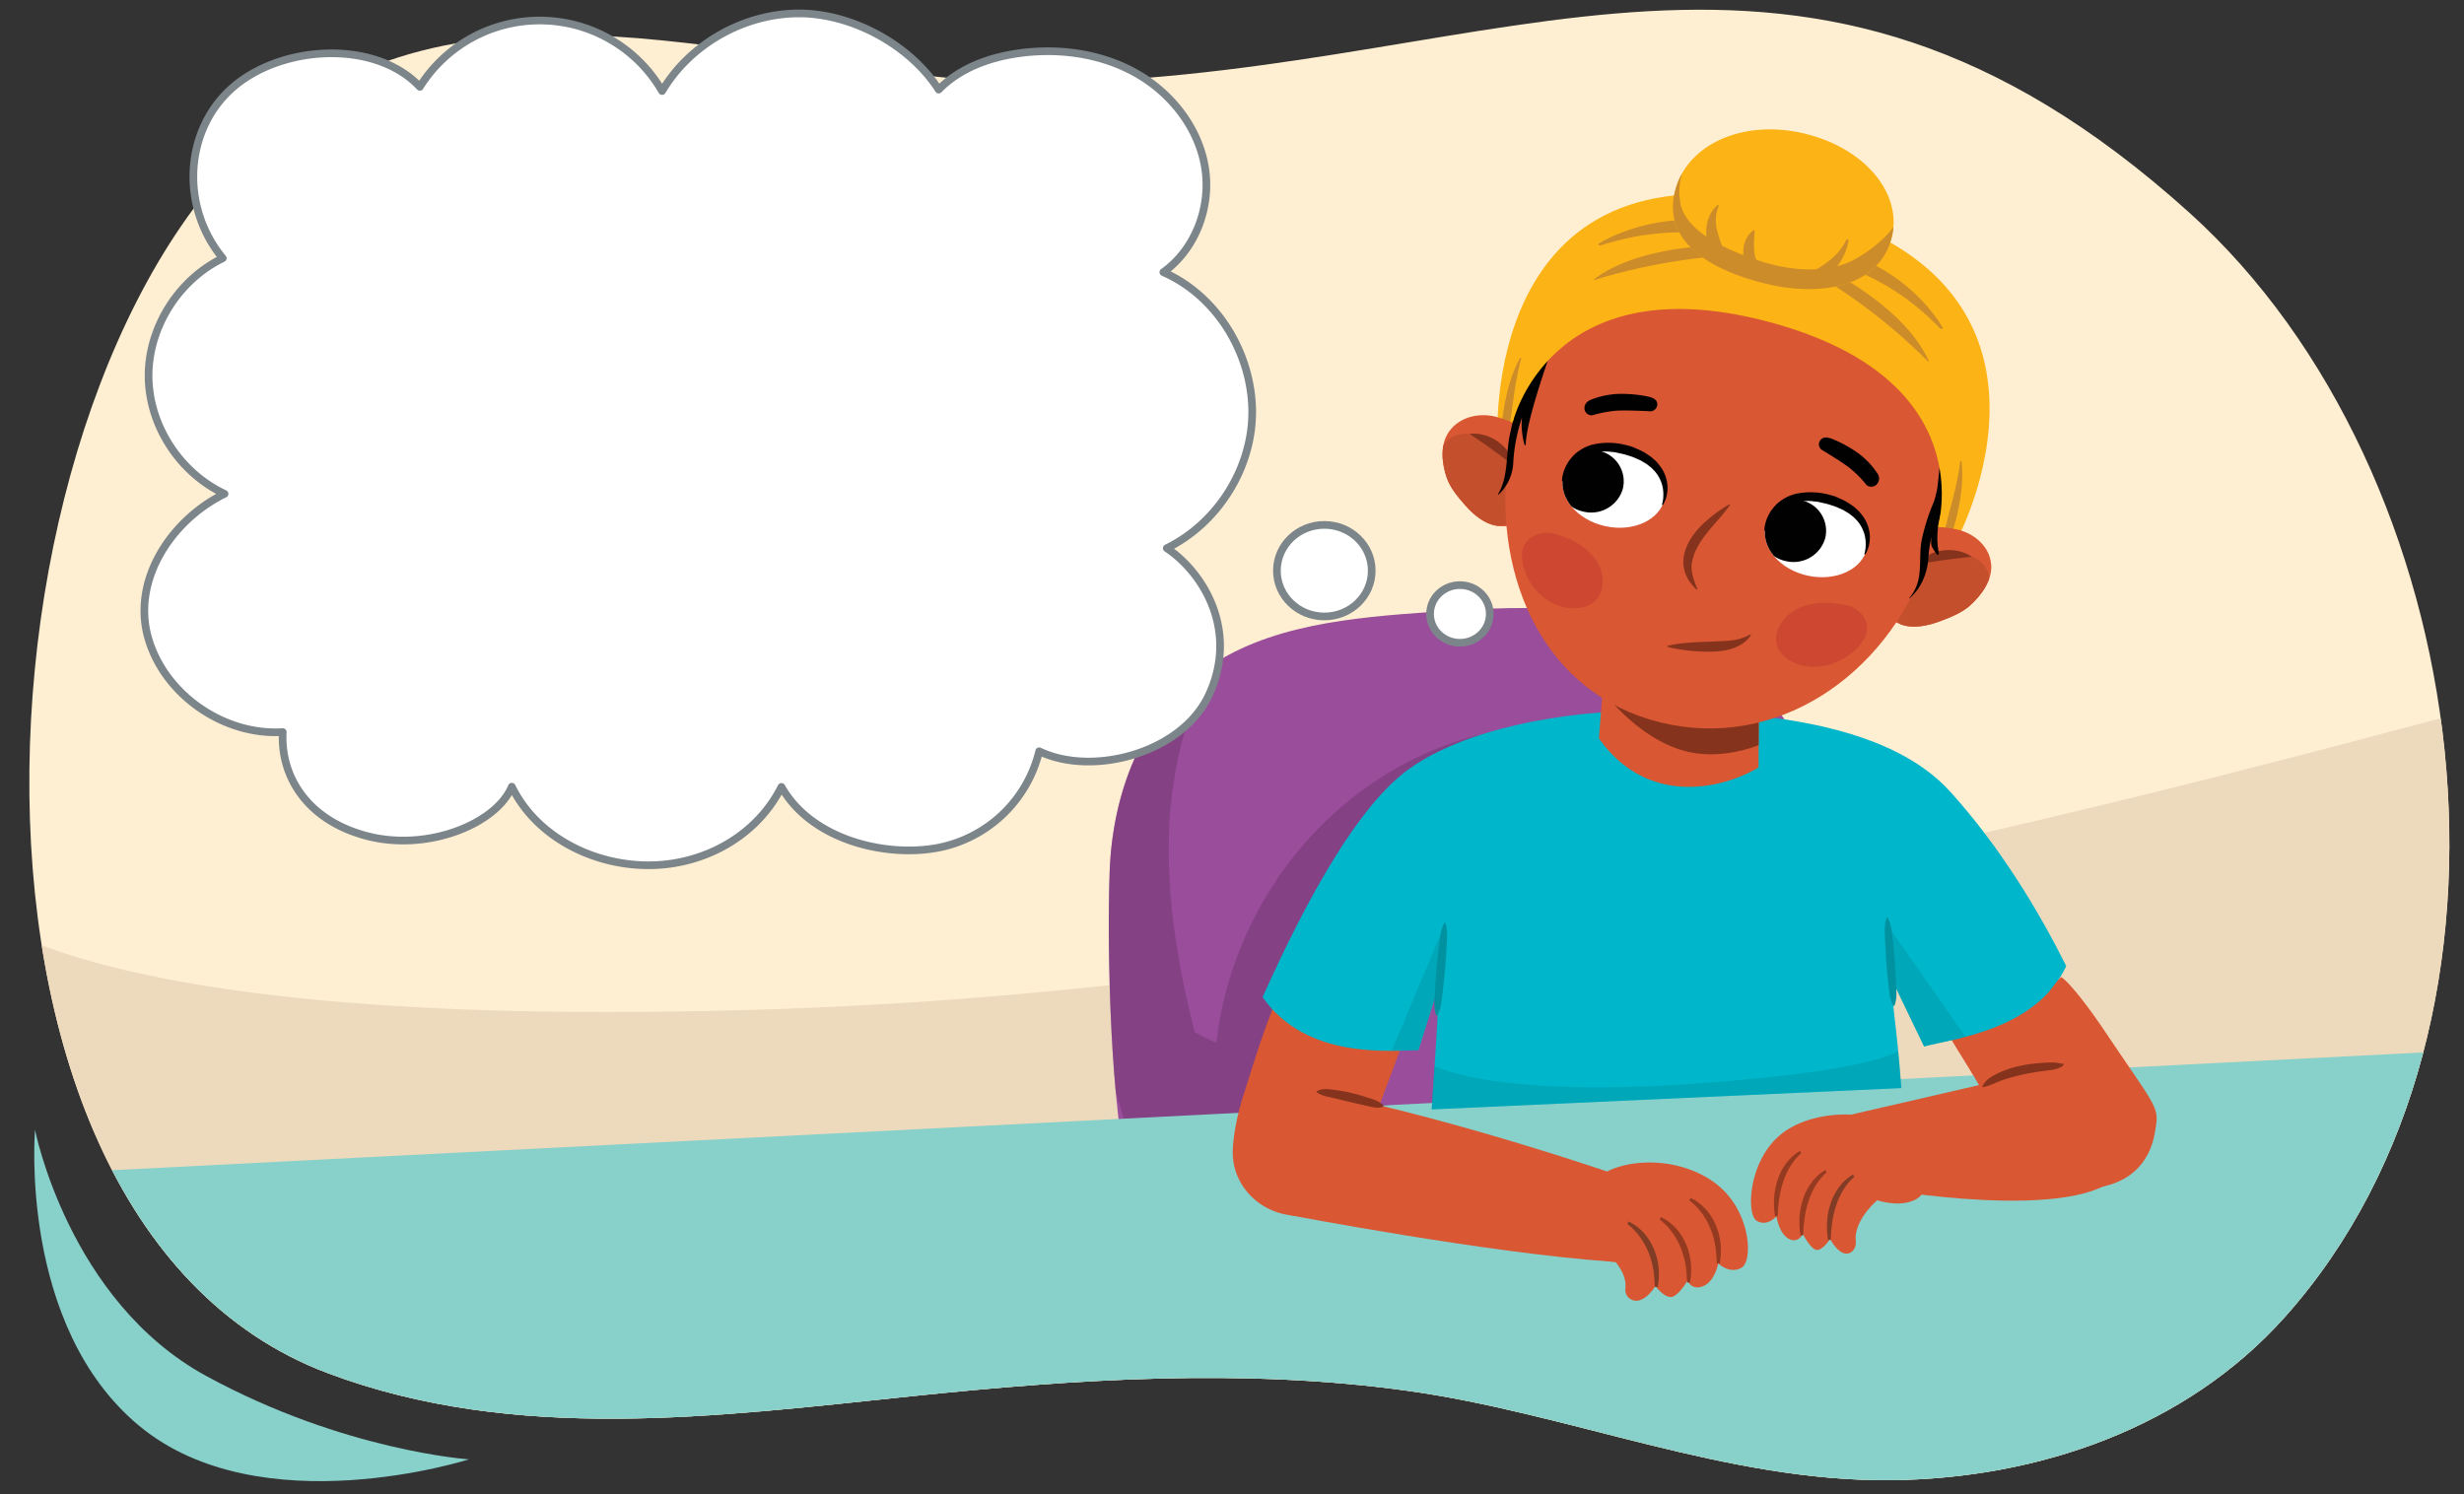 <svg xmlns="http://www.w3.org/2000/svg" xmlns:xlink="http://www.w3.org/1999/xlink" width="760" height="460.991" viewBox="0 0 760 460.991"><rect x="0" y="0" width="760" height="460.991" fill="#333333" stroke="none"/><defs><clipPath id="a"><path d="M327.4,25.463C249.008,27.641,157.316-14.329,89.3,34.472-10.153,105.835-29.1,374.6,101,423.55c57.9,21.784,120.311,13.375,180.272,7.145,50.626-5.26,102.015-8.706,152.654-1.7,50.072,6.923,98.68,28.214,149.7,27.6,45.136-.543,90.628-16.182,121.114-50.317C786.692,314.511,764,145.635,675.3,65.615,555.193-42.747,466.391,21.6,327.4,25.463Z" fill="none"/></clipPath><clipPath id="b"><path d="M587.958,414.774c-80.529-10.781-158.873-38.283-239.4-49.065-6.129-23.534-7.15-73.052-6.3-96.842s9.687-47.874,29-62c19.349-14.155,45.829-16.393,70.867-18.136,31.253-2.177,66.052-3.364,91.657,15.712,14.553,10.842,23.934,26.988,29.138,43.546s6.615,33.711,8,50.7C573.018,324.538,573.893,391.778,587.958,414.774Z" fill="#9a4d9a"/></clipPath><clipPath id="c"><polygon points="495.613 196.17 491.62 247.963 542.371 247.397 542.553 196.322 495.613 196.17" fill="#d95733"/></clipPath><clipPath id="d"><path d="M586.443,335.626c-.644-8.428-1.384-16.229-2.133-22.2l-1.224-12.161,10.386,21.554c7.971-2.258,34.5-4.814,43.843-24.8-8.624-17.306-20.61-37.038-35.785-53.809-17.546-19.391-53.149-25.212-94.345-24.984-25.6.141-55.4,5.651-72.6,17.994-15.413,11.064-31.208,39.269-45.151,70.363,13.691,19.668,40.227,16.336,48.067,16.385L443.78,304.1c-.141,8.2-1.295,23.275-2.247,38.134Z" fill="none"/></clipPath><clipPath id="e"><path d="M607.582,186.837c-2.552,2.281-6.22,3.693-9.4,4.876-3.531,1.313-8,2.279-11.67.975-6.367-2.265-10.4-8.3-8.341-14.854,1.433-4.57,5.335-7.9,9.344-10.561a21.079,21.079,0,0,1,14.987-3.635c6.2.594,11.131,4.512,11.658,10.465C614.588,178.984,611.112,183.683,607.582,186.837Z" fill="none"/></clipPath><clipPath id="f"><path d="M446.887,133.213c3.457-4.98,9.749-6.155,15.489-3.829a20.086,20.086,0,0,1,11.315,10.065c2.175,4.177,3.923,8.884,2.881,13.55-1.493,6.685-8.065,10.135-14.788,9.2-3.873-.539-7.307-3.438-9.744-6.209-2.2-2.5-4.7-5.42-5.8-8.592C444.737,143.011,444.053,137.3,446.887,133.213Z" fill="none"/></clipPath><clipPath id="g"><path d="M517.508,56.268c-6.466,16.883,8.619,26.725,26.888,31.191s36.021.533,39.274-15.017c2.743-13.116-8.618-26.726-26.888-31.192S522.246,43.9,517.508,56.268Z" fill="none"/></clipPath><clipPath id="h"><ellipse cx="497.802" cy="150.415" rx="12.192" ry="16.021" transform="translate(247.258 606.112) rotate(-78.01)" fill="none"/></clipPath><clipPath id="i"><ellipse cx="560.221" cy="165.674" rx="12.192" ry="16.021" transform="translate(281.785 679.259) rotate(-78.01)" fill="none"/></clipPath></defs><g clip-path="url(#a)"><polygon points="-17.517 467.949 874.318 466.648 874.318 -21.977 -18.889 -14.171 -17.517 467.949" fill="#ffefd2"/><path d="M-21.378,266.13s6.435,54.054,263.833,45.045,545.683-102.959,545.683-97.811,1.287,275.415,1.287,275.415L-29.1,491.353Z" fill="#eddabc"/><path d="M675.616,375.223c9.933-3.922-63.655-105.392-63.655-105.392l-24.589,26.02s48.536,87.152,63.867,87.2S675.616,375.223,675.616,375.223Z" fill="#d95733"/><path d="M587.958,414.774c-80.529-10.781-158.873-38.283-239.4-49.065-6.129-23.534-7.15-73.052-6.3-96.842s9.687-47.874,29-62c19.349-14.155,45.829-16.393,70.867-18.136,31.253-2.177,66.052-3.364,91.657,15.712,14.553,10.842,23.934,26.988,29.138,43.546s6.615,33.711,8,50.7C573.018,324.538,573.893,391.778,587.958,414.774Z" fill="#9a4d9a"/><g clip-path="url(#b)"><path d="M335.607,296.879c-3.831-28.853-3.309-61.658,9.5-87.669a71.62,71.62,0,0,1,13.064-18.94c5.851-5.86,12.743-9.408,20.6-12.225,3.8-1.364,8.444,1.034,10.146,4.6a8.012,8.012,0,0,1-2.748,10.328c-4.076,2.961-7.72,7.785-10.447,11.478a69.588,69.588,0,0,0-8.17,15.361,86.814,86.814,0,0,0-4.459,15.414c-.605,2.975-1.083,5.979-1.477,9q-.3,2.268-.523,4.549c-.181,1.815-.321,3.445-.363,4.144a185.909,185.909,0,0,0,2.727,41.877c1.236,7.308,2.232,11.99,3.794,18.49q.615,2.562,1.275,5.117c2.17,1.151,4.4,2.241,6.661,3.312,4.735-41.885,33.464-79.722,74.549-93.149,15.946-5.211,32.567-5.369,49.419-4.118,4.4.327,8.383,2.8,9.263,7.379a8.3,8.3,0,0,1-5.684,9.724q-12.07,3.719-24.163,7.309c-4,1.19-7.907,2.589-11.777,4.113-1.459.575-2.92,1.145-4.366,1.749.253-.074-3.037,1.437-3.394,1.618a131.085,131.085,0,0,0-18.252,11.081c-.379.278-3.393,2.695-2.965,2.293-1.112.953-2.212,1.919-3.283,2.917a100.8,100.8,0,0,0-7.383,7.639q-1.743,2.005-3.393,4.09c-.3.374-2.384,3.193-2.309,3.018a93.767,93.767,0,0,0-5.079,8.381c-1.878,3.5-3.42,7.124-4.961,10.786-.2.543-.337.908-.424,1.134-.217.662-.436,1.324-.639,1.99q-.869,2.852-1.57,5.755a102.782,102.782,0,0,0-2.127,11.775c-.056.462-.417,4.51-.431,4.254-.049.813-.093,1.627-.127,2.442q8.245,2.844,16.562,5.453c16.761,5.242,33.728,9.989,50.765,14.074,8.54,2.047,17.119,3.889,25.707,5.667,8.633,1.787,16.976,4.247,25.455,6.723,6.686,1.953,11.383,7.74,10.961,14.614-.386,6.29-5.706,12.379-12.575,12.113-37.811-1.467-75.634-13.92-111.147-27.676q-1.782-.69-3.578-1.388c-.606,6.017-6.234,10.993-11.969,11.9a16.106,16.106,0,0,1-11.244-2.6,26.654,26.654,0,0,1,.139,10.725c-1.854,8.513-11.379,10.161-18.032,5.161-7.1-5.338-10.119-15.211-13.306-22.982-2.915-7.107-5.3-14.328-7.517-21.646q-2.5-8.272-4.663-16.662a91.531,91.531,0,0,1-13.3-15.08,9.936,9.936,0,0,1,1.83-13.249A11.065,11.065,0,0,1,335.607,296.879Z" fill="#663166" opacity="0.4"/></g><path d="M374.384,371.584s14.825-59.706,23.476-71.013l38.361,11.654-15.475,41.309Z" fill="#d95733"/><polygon points="858.267 319.006 1.788 362.654 43.41 468.396 833.067 471.873 858.267 319.006" fill="#88d0ca"/><path d="M586.448,335.642c-.653-8.6-1.377-16.147-2.138-22.215l-1.224-12.161,10.386,21.554c7.971-2.258,34.5-4.814,43.843-24.8-8.624-17.306-20.61-37.038-35.785-53.809-17.546-19.391-53.149-25.212-94.345-24.984-25.6.141-55.4,5.651-72.6,17.994-15.413,11.064-31.208,39.269-45.151,70.363,13.691,19.668,40.227,16.336,48.067,16.385L443.78,304.1c-.142,8.254-1.2,23.165-2.152,38.118" fill="#00b6ca"/><polygon points="495.613 196.17 491.62 247.963 542.371 247.397 542.553 196.322 495.613 196.17" fill="#d95733"/><g clip-path="url(#c)"><path d="M496.52,195.9a74.989,74.989,0,0,0,25.968,8.156,77.951,77.951,0,0,0,13.046.423c4.946-.24,9.819-1.653,14.745-1.286,4.88.364,7.277,3.965,5.78,6.967.467.682,2.015,8.135,1.467,8.907-6.641,9.352-22.357,15.184-34.811,13.24-13.7-2.139-26.4-14.521-34.59-27.806C484.577,198.746,489.787,192.368,496.52,195.9Z" fill="#85331c"/></g><path d="M548,232.384c5.126-4.6-5.318,8.609-23.829,10.21-24.2,2.094-33.58-19.246-33.58-19.246l-4.259,36.421,66.693,4.3Z" fill="#00b6ca"/><path d="M442.979,313.255c-.871-2.481-.492-4.853-.395-7.249.113-2.395.31-4.783.494-7.172.238-2.384.469-4.769.775-7.147s.432-4.772,1.641-7.07l.321.028c.79,2.474.5,4.854.384,7.248s-.3,4.784-.483,7.173c-.235,2.384-.458,4.769-.764,7.148-.322,2.376-.362,4.778-1.652,7.069l-.321-.028Z" fill="#0092a0"/><path d="M584,310.273c-1.255-2.187-1.258-4.47-1.544-6.731-.27-2.263-.456-4.532-.655-6.8-.145-2.272-.3-4.543-.373-6.821s-.334-4.54.494-6.886l.321-.025c1.174,2.194,1.272,4.469,1.533,6.732s.465,4.531.666,6.8c.148,2.272.308,4.542.384,6.82s.4,4.535-.5,6.887l-.322.025Z" fill="#0092a0"/><g clip-path="url(#d)"><polygon points="427.128 329.265 445.514 285.435 442.988 313.851 436.812 331.678 427.128 329.265" fill="#0092a0" opacity="0.4"/><polygon points="582.781 301.787 593.027 330.069 608.607 323.233 582.22 285.435 582.781 301.787" fill="#0092a0" opacity="0.4"/><path d="M439.8,327.6s16.307,11.326,82.276,6.725,65.6-12.034,65.6-12.034l4.818,19.113-157.141,8.14Z" fill="#0092a0" opacity="0.4"/></g><path d="M641.275,327.607S659.8,336.7,655.9,357.722s-72.366,9.516-72.366,9.516l-13.543-23.177Z" fill="#d95733"/><path d="M608.162,325.223c4.368-2.031,10.791-4.569,14.678-7.343,4.5-3.212,8.925-12.665,12.874-16.489,2.718,1.536,9.818,11.239,12.218,14.824,18.1,27.045,18.223,24.724,16.655,33.508s-7.9,17.051-23.235,17c-7.265-.024-13.661-5.516-27.139-26.114-3.307-5.053-9.182-13.656-8.9-18.534C605.482,322.026,607.985,325.305,608.162,325.223Z" fill="#d95733"/><path d="M461.912,136.226s-5.983-95.011,89.711-73.095S604.439,166.144,602,169.486,461.912,136.226,461.912,136.226Z" fill="#fcb315"/><path d="M605.036,142.34c1.021,9.027-1.812,20.048-5.239,28.628-.392.981-1.467.294-1.335-.562,1.456-9.448,5-18.362,6.141-27.97C604.634,142.175,605,142.045,605.036,142.34Z" fill="#cd8c2a"/><path d="M607.582,186.837c-2.552,2.281-6.22,3.693-9.4,4.876-3.531,1.313-8,2.279-11.67.975-6.367-2.265-10.4-8.3-8.341-14.854,1.433-4.57,5.473-7.716,9.344-10.561,7.076-5.2,10.512-5.1,15.474-4.07,5.37.944,10.644,4.947,11.171,10.9C614.588,178.984,611.112,183.683,607.582,186.837Z" fill="#d95733"/><g clip-path="url(#e)"><path d="M613.532,178.228c-.329-4.261-4.583-7.12-9.509-7.567-8.78-.794-16.91,4.893-20.18,10.86-1.707,3.118-1.824,7.118,1.133,10.074a8.116,8.116,0,0,0,7.872,1.778c4.466.627,8.831-1.042,12.35-2.972C610.222,187.646,613.948,183.6,613.532,178.228Z" fill="#c34f2c"/></g><path d="M608.234,171.749c-5.929.593-11.31,1.292-17.155,2.454,3.929-4.927,11.984-5.984,17.155-2.454Z" fill="#85331c"/><path d="M468.809,110.478c-4.4,8.047-5.978,19.3-6.068,28.477-.01,1.051,1.253.786,1.458-.057,2.258-9.3,2.363-18.839,4.978-28.181C469.248,110.464,468.957,110.215,468.809,110.478Z" fill="#cd8c2a"/><path d="M446.887,133.213c3.457-4.98,10.1-6.07,15.281-4.433,4.868,1.376,7.933,2.862,11.523,10.669,1.963,4.272,3.923,8.884,2.881,13.55-1.493,6.685-8.065,10.135-14.788,9.2-3.873-.539-7.307-3.438-9.744-6.209-2.2-2.5-4.7-5.42-5.8-8.592C444.737,143.011,444.053,137.3,446.887,133.213Z" fill="#d95733"/><g clip-path="url(#f)"><path d="M445.359,137.117c2.432-3.586,7.6-4.142,12.146-2.274,8.1,3.333,12.369,12.051,12.235,18.785a8.553,8.553,0,0,1-6.063,8.314,8.1,8.1,0,0,1-7.8-2.052c-4.233-1.5-7.222-4.966-9.336-8.273C443.523,146.9,442.294,141.634,445.359,137.117Z" fill="#c34f2c"/></g><path d="M453.265,133.866c6.134-.779,12.777,3.861,13.81,10.023a150.275,150.275,0,0,0-13.81-10.023Z" fill="#85331c"/><path d="M464.984,142.078c-4.333,36.833,11.612,72.083,47.177,80.777,35.675,8.721,69.269-14.2,82.015-49.195,20.5-56.3-9.324-77.3-45-86.017S472.242,80.377,464.984,142.078Z" fill="#d95733"/><path d="M533.589,155.834c-4.28,6-10.986,11.088-11.846,18.529-.111,2.166.649,4.6,1.792,7.317l-.22.22c-7.61-7.112-3.5-15.784,3.36-21.535a40.193,40.193,0,0,1,6.76-4.8l.154.272Z" fill="#85331c"/><path d="M478.9,106.745c-.331.494-4,4.184-3.833,1.833.03-.437-.657-.409-.7.012-.106.995-.708.24-1.074-1.065a.693.693,0,0,0-1.344.192,23.051,23.051,0,0,1-.739,3.7c-.686,4.48-1.49,6.642-2.325,11.063-1.47,3.011-2.342,8.014-3.064,11.068-1.421,6.015-.4,13.381-3.732,18.811-.072.116.1.238.193.141a14.263,14.263,0,0,0,4.457-9.532,52.236,52.236,0,0,1,2.712-14.164,22.56,22.56,0,0,0,.782,8.389c.105.355.375.1.384-.258C470.833,128.77,479.3,106.157,478.9,106.745Z" fill="#010101"/><path d="M597.544,150.58c.487-3.4.51-6.808,1.413-10.148.295-1.092,2.23,9.665,2.069,10.2-2.176,7.192-4.462,12.315-3.012,20.037a.37.37,0,0,1-.672.276c-1.585-2.43-1.915-2.363-1.583-5.353a38.995,38.995,0,0,0-.972,6.872c-.5,4.685-2.116,8.784-5.789,12.1a.069.069,0,0,1-.1-.094c4.93-5.7,2.463-12.2,4-18.652a64.233,64.233,0,0,1,3.615-11.1A32.756,32.756,0,0,0,597.544,150.58Z" fill="#010101"/><path d="M548.588,193.622c2.841-6.218,10.851-8.864,19.585-7.174,5.167.345,9.813,5.644,6.735,10.737-4.275,7.073-15.056,11.188-22.813,6.576C548.281,201.5,546.741,197.661,548.588,193.622Z" fill="#bd302d" opacity="0.4"/><path d="M494.3,180.35c.636-6.757-5.057-12.753-13.566-15.279-4.706-2.068-11.446.448-11.309,6.327.19,8.165,7.575,16.72,16.7,16.234C490.6,187.4,493.883,184.739,494.3,180.35Z" fill="#bd302d" opacity="0.4"/><path d="M466.541,130.5s11.1-48.5,77.414-31.619c68.7,17.485,53.56,64.486,53.56,64.486l3.751-11.1,5.529-28.559-3.8-18.975L551.633,79.381,492.988,75.63,474.68,97.176l-4.453,13.08-3.689,17.008Z" fill="#fcb315"/><path d="M491.7,86.111c10.937-8.155,28.644-10.647,43.94-10.482,2.465.026,2.561,2.852.237,2.99a182.038,182.038,0,0,0-44,7.714C491.719,86.379,491.592,86.191,491.7,86.111Z" fill="#cd8c2a"/><path d="M493.189,75.077c11.135-6.581,30.341-10.484,44.22-3.641,1.447.713.6,2.267-.918,1.988-15.673-2.885-28.636-2.256-42.819,2.276C493.161,75.862,492.754,75.334,493.189,75.077Z" fill="#cd8c2a"/><path d="M594.909,111.341c-5.49-12.17-19.764-22.48-33.262-29.354-2.176-1.108-3.682,1.326-1.712,2.514a173.4,173.4,0,0,1,34.71,26.955C594.754,111.567,594.961,111.461,594.909,111.341Z" fill="#cd8c2a"/><path d="M599.153,100.98C592.7,90.1,577.817,77.864,562.2,77.5c-1.627-.038-1.666,1.713-.195,2.165,15.2,4.661,26.249,11.161,36.408,21.643C598.782,101.682,599.4,101.405,599.153,100.98Z" fill="#cd8c2a"/><path d="M517.508,56.268c-6.466,16.883,8.619,26.725,26.888,31.191s36.021.533,39.274-15.017c2.743-13.116-8.618-26.726-26.888-31.192S522.246,43.9,517.508,56.268Z" fill="#fcb315"/><path d="M490.465,128.06a2.283,2.283,0,0,0,.659.047,36.415,36.415,0,0,1,7.611-1.428c3.632-.188,10.357.2,10.357.2a2.184,2.184,0,0,0,2.08-2.294c-.086-1.183-.916-1.913-3.492-2.383a39.979,39.979,0,0,0-9-.673,26.046,26.046,0,0,0-7.838,1.718c-1.623.626-2.211,1.687-2.12,2.87A2.178,2.178,0,0,0,490.465,128.06Z" fill="#010101"/><path d="M576.319,149.979a2.223,2.223,0,0,1-.567-.326,34.04,34.04,0,0,0-5.341-5.372c-2.846-2.16-8.568-5.559-8.568-5.559a2.084,2.084,0,0,1-.3-3.022c.787-.916,1.906-1.053,4.292-.011a38.673,38.673,0,0,1,7.744,4.424,24.274,24.274,0,0,1,5.351,5.734,2.675,2.675,0,0,1-.01,3.512A2.317,2.317,0,0,1,576.319,149.979Z" fill="#010101"/><g clip-path="url(#g)"><path d="M520.593,49.458A19.349,19.349,0,0,0,518.342,62.9c1.813,9.053,15.925,14.9,24.689,17.665,5.405,1.7,15.619,4.244,25.6.961,5.475-1.8,14.2-8.443,16.34-13.192a9.967,9.967,0,0,0,.635-1.98c.14,2.51.284,5.021.408,7.541.181,3.719.311,7.435.537,11.135a36.138,36.138,0,0,0,.111,7.046q-.582.564-1.155,1.1c-16.756,15.6-35.766,10.278-52.687,4.574C519.853,93.373,506.891,86.186,501,75.164,506.477,65.6,512.454,56.506,520.593,49.458Z" fill="#cd8c2a"/></g><path d="M529.694,63.3c.17-.147.536-.012.432.234-2.291,5.449.312,9.675,1.83,14.812.377,1.276-1.213,2.016-2.182,1.235C525.005,75.739,525.21,67.19,529.694,63.3Z" fill="#cd8c2a"/><path d="M540.7,71.141c.186-.141.535-.081.523.2a38.735,38.735,0,0,0-.156,6.168c.26,2.413,1.457,4.653,2.425,6.862.44,1-1.008,2.026-1.912,1.431C536.989,82.777,536.2,74.567,540.7,71.141Z" fill="#cd8c2a"/><path d="M558.652,84.056c4.4-2.5,8.632-5.392,10.812-10.015.188-.4.743-.1.688.266-.74,4.966-4.97,11.834-10.759,12.245A1.341,1.341,0,0,1,558.652,84.056Z" fill="#cd8c2a"/><ellipse cx="497.802" cy="150.415" rx="12.192" ry="16.021" transform="translate(247.258 606.112) rotate(-78.01)" fill="#fff"/><path d="M512.887,155.794s.1-.147.274-.467a8.714,8.714,0,0,0,.622-1.418,10.253,10.253,0,0,0,.5-2.407,9.808,9.808,0,0,0-.216-3.313,11.035,11.035,0,0,0-1.575-3.76c-.391-.622-.889-1.175-1.364-1.789-.51-.562-1.121-1.036-1.705-1.568-.618-.46-1.274-.882-1.934-1.331a22.088,22.088,0,0,0-4.276-1.917s3.767.962-1.109-.383a22.062,22.062,0,0,0-10.518-.386,12.836,12.836,0,0,0-4.082,1.72,12.146,12.146,0,0,0-1.634,1.212c-.487.439-.889.928-1.3,1.359-.362.478-.706.928-1,1.381-.257.478-.508.915-.71,1.34a12.644,12.644,0,0,0-.8,2.286,9.923,9.923,0,0,0-.252,1.52c-.023.357-.034.547-.034.547l.281.08a10.793,10.793,0,0,1,.725-1.789,16.3,16.3,0,0,1,1.13-1.907c.249-.348.541-.7.833-1.077.327-.348.672-.717,1.044-1.084a13.073,13.073,0,0,1,2.769-1.923,12.723,12.723,0,0,1,3.566-1.193,16.5,16.5,0,0,1,4.037-.217l2.072.219,2.091.47a16.072,16.072,0,0,1,2.034.573,15.359,15.359,0,0,1,1.984.707c.631.3,1.289.533,1.886.865.582.355,1.175.683,1.732,1.044.513.417,1.043.805,1.524,1.223.426.472.9.891,1.261,1.375a10.663,10.663,0,0,1,1.654,2.978,7.732,7.732,0,0,1,.415,1.46,9.3,9.3,0,0,1,.2,1.356,12.565,12.565,0,0,1-.024,2.224,8.849,8.849,0,0,1-.377,1.9Z" fill="#010101"/><g clip-path="url(#h)"><path d="M480.939,146.032a9.632,9.632,0,0,0,7.29,11.751,10.161,10.161,0,0,0,12.307-6.961,9.634,9.634,0,0,0-7.291-11.753A10.162,10.162,0,0,0,480.939,146.032Z" fill="#010101"/></g><ellipse cx="560.221" cy="165.674" rx="12.192" ry="16.021" transform="translate(281.785 679.259) rotate(-78.01)" fill="#fff"/><path d="M575.3,171.052s.1-.147.275-.466a8.692,8.692,0,0,0,.622-1.419,10.2,10.2,0,0,0,.5-2.406,9.805,9.805,0,0,0-.215-3.313,11.047,11.047,0,0,0-1.575-3.76c-.392-.622-.889-1.175-1.364-1.789-.511-.562-1.121-1.036-1.705-1.568-.618-.46-1.274-.882-1.935-1.331a22.116,22.116,0,0,0-4.275-1.917s3.767.962-1.109-.383A22.052,22.052,0,0,0,554,152.314a12.825,12.825,0,0,0-4.08,1.72,11.867,11.867,0,0,0-1.635,1.212c-.488.438-.889.927-1.3,1.359-.363.477-.706.928-1,1.381-.257.478-.508.914-.71,1.34a12.618,12.618,0,0,0-.8,2.286,9.78,9.78,0,0,0-.252,1.52c-.024.357-.035.546-.035.546l.282.08a10.808,10.808,0,0,1,.725-1.788,16.162,16.162,0,0,1,1.13-1.907c.249-.349.541-.7.833-1.077.327-.349.672-.717,1.044-1.085a13.081,13.081,0,0,1,2.769-1.922,12.691,12.691,0,0,1,3.566-1.193,16.5,16.5,0,0,1,4.037-.218q1.027.109,2.072.22l2.091.47a16.057,16.057,0,0,1,2.033.573,15.173,15.173,0,0,1,1.985.707c.631.295,1.289.533,1.886.865.582.354,1.174.683,1.732,1.044.513.417,1.042.8,1.524,1.223.426.472.9.89,1.261,1.375a10.643,10.643,0,0,1,1.653,2.977,7.627,7.627,0,0,1,.415,1.46,9.328,9.328,0,0,1,.2,1.356,12.577,12.577,0,0,1-.024,2.225,9.059,9.059,0,0,1-.376,1.9Z" fill="#010101"/><g clip-path="url(#i)"><path d="M543.357,161.29a9.633,9.633,0,0,0,7.291,11.752,10.161,10.161,0,0,0,12.306-6.961,9.633,9.633,0,0,0-7.29-11.753A10.162,10.162,0,0,0,543.357,161.29Z" fill="#010101"/></g><path d="M514.324,199.232c4.583-1.081,8.924-1.121,13.41-1.308,4.363-.287,8.065.1,12.105-2.239l.268.16c-3.9,5.987-12.838,5.423-19.11,4.872a51.05,51.05,0,0,1-6.744-1.182l.071-.3Z" fill="#85331c"/><path d="M421.173,355.823c-.188,10.8-9.506,19.407-20.813,19.227s-20.322-9.078-20.134-19.876,7.177-36.092,18.484-35.912S421.361,345.025,421.173,355.823Z" fill="#d95733"/><ellipse cx="498.867" cy="376.319" rx="13.651" ry="13.036" fill="#d95733"/><path d="M503.91,364.2S453.2,346.163,406.091,336.63L398,374.879s60.936,11.642,98.389,14.247Z" fill="#d95733"/><path d="M426.555,341.444c-2,.591-3.612-.061-5.321-.4q-2.55-.55-5.074-1.148l-5.03-1.222c-1.778-.414-3.407-.6-4.987-1.733a.2.2,0,0,1,.018-.343c1.843-.963,3.659-.607,5.413-.391a50.106,50.106,0,0,1,5.236.943c1.721.4,3.417.9,5.091,1.453,1.663.582,3.418.892,4.757,2.518a.206.206,0,0,1-.1.327Z" fill="#85331c"/><path d="M486.016,387.32l7.557-2.54s8.6,6.084,7.753,12.693a3.392,3.392,0,0,0,4.206,3.67c1.478-.381,3.211-1.6,5.07-4.41,0,0,3.2,4.231,5.451,3.216s4.464-4.939,4.464-4.939,1.167,3.2,4.81,1.731,4.651-7.02,4.651-7.02,3.309,3.366,7.1,1.386,3.086-18.207-8.494-26.476-28.824-7.452-36.306-1.024S476.908,378.535,486.016,387.32Z" fill="#d95733"/><path d="M521.457,369.515c7.381,3.5,10.535,12.566,8.954,20.243l-.866-.075c-.093-.946-.077-1.879-.169-2.805-.446-6.34-3.168-12.687-8.322-16.593l.4-.77Z" fill="#943a20"/><path d="M512.289,375.415c7.38,3.5,10.534,12.566,8.954,20.244l-.866-.075c-.094-.946-.077-1.879-.169-2.805-.446-6.341-3.168-12.687-8.322-16.594l.4-.77Z" fill="#943a20"/><path d="M502.334,376.806c7.381,3.5,10.535,12.566,8.954,20.244l-.865-.076c-.094-.946-.078-1.879-.17-2.8-.446-6.341-3.167-12.687-8.322-16.594l.4-.77Z" fill="#813c26"/><path d="M590.948,369.958c-4.867,2.71-11.915.293-11.915.293s-7.348,6.083-6.627,12.692c.25,2.291-1.6,4.271-3.595,3.67-1.263-.381-2.744-1.6-4.334-4.41,0,0-2.732,4.231-4.659,3.216S556,380.48,556,380.48a2.819,2.819,0,0,1-4.111,1.731c-3.114-1.467-3.976-7.02-3.976-7.02s-2.828,3.366-6.072,1.386S539.205,358.37,549.1,350.1s29.23-7.979,35.625-1.551S597.761,366.164,590.948,369.958Z" fill="#d95733"/><path d="M555.581,355.712c-5.453,4.856-7.068,12.434-7.265,19.449l-.8.06c-1.3-7.346.88-16.178,7.646-20.194l.42.685Z" fill="#943a20"/><path d="M563.417,361.613c-5.453,4.856-7.067,12.433-7.264,19.449l-.8.059c-1.3-7.345.881-16.178,7.647-20.193l.419.685Z" fill="#943a20"/><path d="M571.926,363c-5.453,4.855-7.068,12.433-7.265,19.448l-.8.06c-1.3-7.345.88-16.178,7.647-20.193l.419.685Z" fill="#813c26"/><path d="M636.312,328.064c.354.185.109.618-.113.76-1.771,1.287-4.047,1.238-6.1,1.581a66.811,66.811,0,0,0-12.381,2.756c-2.071.751-3.779,1.74-6.027,2.2a.192.192,0,0,1-.214-.268,7.09,7.09,0,0,1,2.291-2.626c5.723-3.664,12.718-4.587,19.364-4.722a13.4,13.4,0,0,1,2.781.38c.049.019.089.011.077.082-.02.107.079.172.073.092-.051-.165.081-.349.249-.235Z" fill="#85331c"/></g><ellipse cx="408.476" cy="176.041" rx="14.625" ry="14.127" fill="#fff" stroke="#7c858a" stroke-linecap="round" stroke-linejoin="round" stroke-width="2.364"/><ellipse cx="450.299" cy="189.386" rx="9.209" ry="8.896" fill="#fff" stroke="#7c858a" stroke-linecap="round" stroke-linejoin="round" stroke-width="2.364"/><path d="M87.216,225.831c-.75,14.073,7.915,27.285,25.811,32.018,18.975,5.02,40.133-3.8,44.833-15.174,7.461,15.265,24.723,24.16,41.941,24.238s33.621-8.974,41.225-24.171c9.236,16.321,31.934,21.746,47.937,18.842a39.941,39.941,0,0,0,31.565-29.836c16.444,7.909,43.979.611,52.338-17.341,9.176-19.708-1.544-37.648-12.988-45.3,16.038-7.875,26.726-25.287,26.345-42.917s-11.031-35.024-27.4-42.221c10.045-7.182,14.84-20.388,12.833-32.444s-10.28-22.688-21.022-28.819-23.7-7.973-36.011-6.329c-9.282,1.239-18.61,4.6-25.083,11.257C280.6,13.715,262.39,3.841,245.652,4.145s-33.013,9.707-41.433,23.942a43.633,43.633,0,0,0-74.72-1.306c-13.937-14.88-43.688-12.917-58.571.978-14.051,13.117-15.2,36.208-2.218,51.9-13.738,6.668-22.994,21.436-22.88,36.506s9.593,29.7,23.431,36.166c-16.535,8.142-28.465,26.533-23.658,44.1S68.761,226.958,87.216,225.831Z" fill="#fff" stroke="#7c858a" stroke-linecap="round" stroke-linejoin="round" stroke-width="2.364"/><path d="M10.8,348.5s10.3,52.767,52.766,75.933,81.081,25.74,81.081,25.74-64.35,20.591-101.673-10.3S10.8,348.5,10.8,348.5Z" fill="#88d0ca"/></svg>